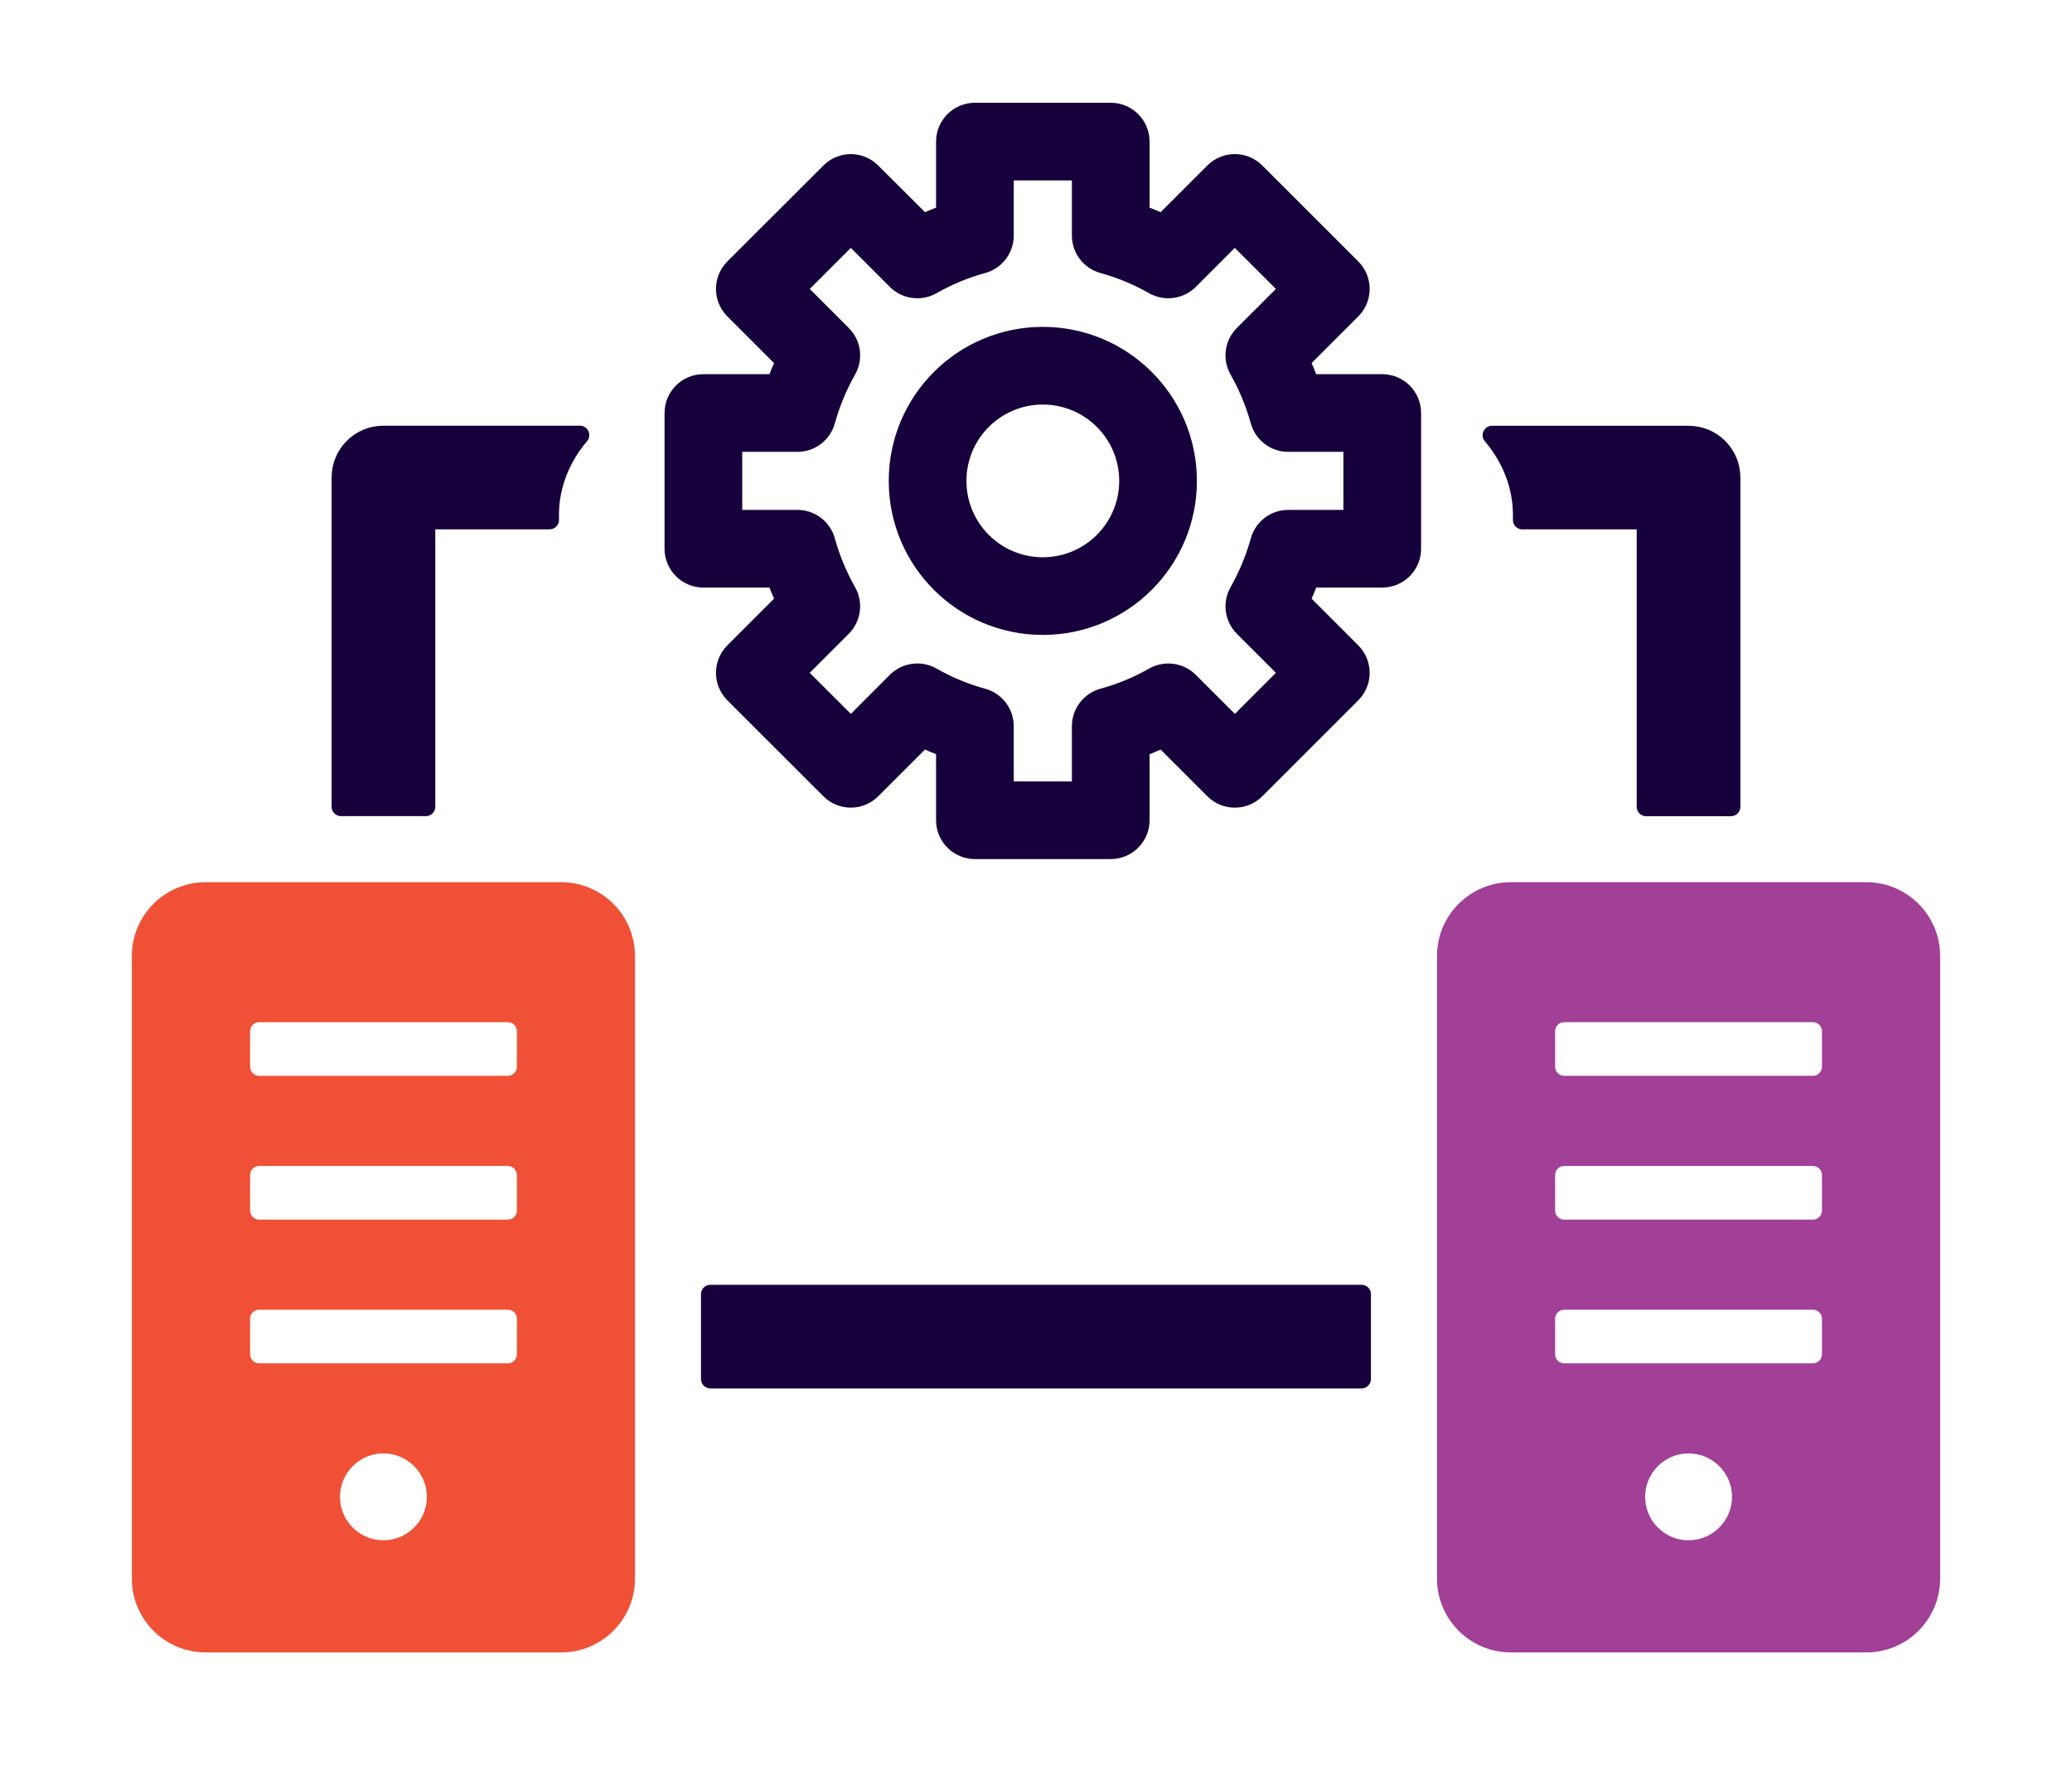 <?xml version="1.0" encoding="UTF-8" standalone="no"?>
<!DOCTYPE svg PUBLIC "-//W3C//DTD SVG 1.1//EN" "http://www.w3.org/Graphics/SVG/1.1/DTD/svg11.dtd">
<svg width="100%" height="100%" viewBox="0 0 110 94" version="1.1" xmlns="http://www.w3.org/2000/svg" xmlns:xlink="http://www.w3.org/1999/xlink" xml:space="preserve" xmlns:serif="http://www.serif.com/" style="fill-rule:evenodd;clip-rule:evenodd;stroke-linejoin:round;stroke-miterlimit:2;">
    <g id="Artboard1" transform="matrix(1,0,0,0.931,-0.57,-8.704)">
        <rect x="0.57" y="9.345" width="109.489" height="100.416" style="fill:none;"/>
        <g transform="matrix(1,0,0,1.074,5.57,6.958)">
            <path d="M24.789,49.574L5.922,49.574C4.031,49.574 2.5,51.105 2.5,52.996L2.5,86.055C2.5,87.946 4.031,89.477 5.922,89.477L24.789,89.477C26.68,89.477 28.211,87.946 28.211,86.055L28.211,52.996C28.211,51.105 26.68,49.574 24.789,49.574ZM15.355,84.519C13.809,84.519 12.551,83.265 12.551,81.714C12.551,80.167 13.805,78.91 15.355,78.91C16.902,78.91 18.16,80.164 18.16,81.714C18.16,83.261 16.906,84.519 15.355,84.519ZM22.941,74.14C22.941,74.683 22.5,75.124 21.957,75.124L8.762,75.124C8.219,75.124 7.778,74.683 7.778,74.14L7.778,72.261C7.778,71.718 8.219,71.277 8.762,71.277L21.957,71.277C22.504,71.277 22.941,71.718 22.941,72.261L22.941,74.14ZM22.941,66.507C22.941,67.05 22.5,67.492 21.957,67.492L8.762,67.492C8.219,67.492 7.778,67.05 7.778,66.507L7.778,64.628C7.778,64.085 8.219,63.644 8.762,63.644L21.957,63.644C22.504,63.644 22.941,64.085 22.941,64.628L22.941,66.507ZM22.941,58.871C22.941,59.413 22.5,59.855 21.957,59.855L8.762,59.855C8.219,59.855 7.778,59.413 7.778,58.871L7.778,56.992C7.778,56.449 8.219,56.007 8.762,56.007L21.957,56.007C22.504,56.007 22.941,56.449 22.941,56.992L22.941,58.871Z" style="fill:rgb(240,81,54);fill-rule:nonzero;stroke:rgb(240,81,54);stroke-width:1px;"/>
        </g>
        <g transform="matrix(1,0,0,1.074,5.57,6.958)">
            <path d="M94.078,49.574L75.211,49.574C73.32,49.574 71.789,51.105 71.789,52.996L71.789,86.055C71.789,87.946 73.324,89.477 75.211,89.477L94.078,89.477C95.969,89.477 97.5,87.946 97.5,86.055L97.5,52.996C97.5,51.105 95.969,49.574 94.078,49.574ZM84.644,84.519C83.094,84.519 81.84,83.265 81.84,81.714C81.84,80.167 83.094,78.91 84.644,78.91C86.191,78.91 87.449,80.164 87.449,81.714C87.449,83.261 86.195,84.519 84.644,84.519ZM92.226,74.14C92.226,74.683 91.785,75.124 91.242,75.124L78.047,75.124C77.5,75.124 77.059,74.683 77.059,74.14L77.059,72.261C77.059,71.718 77.5,71.277 78.047,71.277L91.242,71.277C91.785,71.277 92.226,71.718 92.226,72.261L92.226,74.14ZM92.226,66.507C92.226,67.05 91.785,67.492 91.242,67.492L78.047,67.492C77.5,67.492 77.059,67.05 77.059,66.507L77.059,64.628C77.059,64.085 77.5,63.644 78.047,63.644L91.242,63.644C91.785,63.644 92.226,64.085 92.226,64.628L92.226,66.507ZM92.226,58.871C92.226,59.413 91.785,59.855 91.242,59.855L78.047,59.855C77.5,59.855 77.059,59.413 77.059,58.871L77.059,56.992C77.059,56.449 77.5,56.007 78.047,56.007L91.242,56.007C91.785,56.007 92.226,56.449 92.226,56.992L92.226,58.871Z" style="fill:rgb(162,63,151);fill-rule:nonzero;stroke:rgb(162,63,151);stroke-width:1px;"/>
        </g>
        <g transform="matrix(1,0,0,1.074,5.57,6.958)">
            <path d="M17.605,29.836L24.175,29.836L24.175,29.574C24.175,27.965 24.796,26.492 25.785,25.332L15.355,25.332C14.109,25.332 13.105,26.34 13.105,27.582L13.105,45.066L17.609,45.066L17.609,29.832L17.605,29.836Z" style="fill:rgb(23,1,61);fill-rule:nonzero;stroke:rgb(23,1,61);stroke-width:1px;"/>
        </g>
        <g transform="matrix(1,0,0,1.074,5.57,6.958)">
            <path d="M75.82,29.836L82.39,29.836L82.39,45.07L86.894,45.07L86.894,27.586C86.894,26.34 85.886,25.336 84.644,25.336L74.21,25.336C75.198,26.5 75.82,27.969 75.82,29.578L75.82,29.84L75.82,29.836Z" style="fill:rgb(23,1,61);fill-rule:nonzero;stroke:rgb(23,1,61);stroke-width:1px;"/>
        </g>
        <g transform="matrix(1,0,0,1.074,5.57,6.958)">
            <rect x="32.715" y="70.953" width="34.566" height="4.504" style="fill:rgb(23,1,61);fill-rule:nonzero;stroke:rgb(23,1,61);stroke-width:1px;"/>
        </g>
        <g transform="matrix(1,0,0,1.074,-18.236,8.182)">
            <path d="M69,8.605C69,7.742 69.703,7.043 70.563,7.043L77.773,7.043C78.637,7.043 79.336,7.742 79.336,8.605L79.336,12.457C79.742,12.606 80.141,12.77 80.531,12.953L83.258,10.227C83.867,9.617 84.856,9.617 85.465,10.227L90.563,15.324C91.172,15.934 91.172,16.926 90.563,17.535L87.84,20.258C88.023,20.649 88.187,21.051 88.336,21.457L92.187,21.457C93.051,21.457 93.75,22.156 93.75,23.02L93.75,30.227C93.75,30.641 93.586,31.039 93.293,31.332C93,31.625 92.602,31.789 92.187,31.789L88.336,31.789C88.187,32.199 88.023,32.598 87.84,32.988L90.562,35.711C91.172,36.324 91.172,37.313 90.562,37.922L85.465,43.02C84.855,43.629 83.867,43.629 83.258,43.02L80.531,40.293C80.141,40.477 79.742,40.645 79.336,40.793L79.336,44.645C79.336,45.508 78.637,46.207 77.773,46.207L70.562,46.207C69.703,46.207 69,45.508 69,44.645L69,40.793C68.594,40.641 68.195,40.477 67.801,40.293L65.078,43.016C64.469,43.629 63.48,43.629 62.871,43.016L57.773,37.922C57.164,37.309 57.164,36.32 57.773,35.711L60.496,32.988C60.316,32.598 60.148,32.199 60,31.789L56.148,31.789C55.285,31.789 54.586,31.09 54.586,30.227L54.586,23.02C54.586,22.156 55.285,21.457 56.148,21.457L60,21.457C60.148,21.051 60.316,20.649 60.496,20.258L57.773,17.535C57.164,16.926 57.164,15.938 57.773,15.324L62.871,10.231C63.48,9.617 64.469,9.617 65.078,10.231L67.805,12.953C68.195,12.77 68.594,12.606 69,12.457L69,8.605ZM72.125,10.168L72.125,13.594C72.125,14.297 71.656,14.914 70.981,15.102C70.027,15.363 69.121,15.742 68.277,16.223C67.664,16.57 66.899,16.465 66.399,15.969L63.977,13.543L61.09,16.43L63.512,18.855C64.012,19.352 64.113,20.121 63.766,20.73C63.289,21.574 62.91,22.48 62.645,23.437C62.457,24.113 61.844,24.582 61.141,24.582L57.711,24.582L57.711,28.664L61.141,28.664C61.844,28.664 62.461,29.133 62.645,29.812C62.91,30.766 63.289,31.672 63.766,32.515C64.113,33.125 64.008,33.894 63.512,34.39L61.086,36.816L63.977,39.703L66.399,37.277C66.895,36.781 67.664,36.676 68.277,37.023C69.117,37.504 70.027,37.883 70.981,38.144C71.656,38.332 72.125,38.949 72.125,39.652L72.125,43.082L76.211,43.082L76.211,39.652C76.211,38.949 76.68,38.332 77.355,38.144C78.312,37.883 79.219,37.504 80.059,37.023C80.672,36.68 81.441,36.781 81.937,37.277L84.363,39.703L87.25,36.816L84.824,34.39C84.328,33.894 84.223,33.125 84.57,32.515C85.047,31.672 85.426,30.765 85.691,29.812C85.879,29.133 86.492,28.664 87.195,28.664L90.625,28.664L90.625,24.582L87.195,24.582C86.492,24.582 85.879,24.113 85.691,23.437C85.426,22.48 85.047,21.574 84.57,20.73C84.223,20.121 84.324,19.352 84.824,18.855L87.25,16.43L84.359,13.543L81.937,15.969C81.437,16.465 80.672,16.57 80.059,16.223C79.215,15.742 78.309,15.363 77.355,15.102C76.68,14.914 76.211,14.297 76.211,13.594L76.211,10.168L72.125,10.168Z" style="fill:rgb(23,1,61);stroke:rgb(23,1,61);stroke-width:1px;"/>
        </g>
        <g transform="matrix(1,0,0,1.074,-18.236,8.182)">
            <path d="M74.168,22.07C71.652,22.07 69.613,24.109 69.613,26.625C69.613,29.14 71.652,31.179 74.168,31.179C76.684,31.179 78.723,29.14 78.723,26.625C78.723,24.109 76.684,22.07 74.168,22.07ZM66.488,26.625C66.488,22.383 69.926,18.945 74.168,18.945C78.41,18.945 81.848,22.383 81.848,26.625C81.848,30.867 78.41,34.304 74.168,34.304C69.926,34.304 66.488,30.867 66.488,26.625Z" style="fill:rgb(23,1,61);stroke:rgb(23,1,61);stroke-width:1px;"/>
        </g>
    </g>
</svg>
